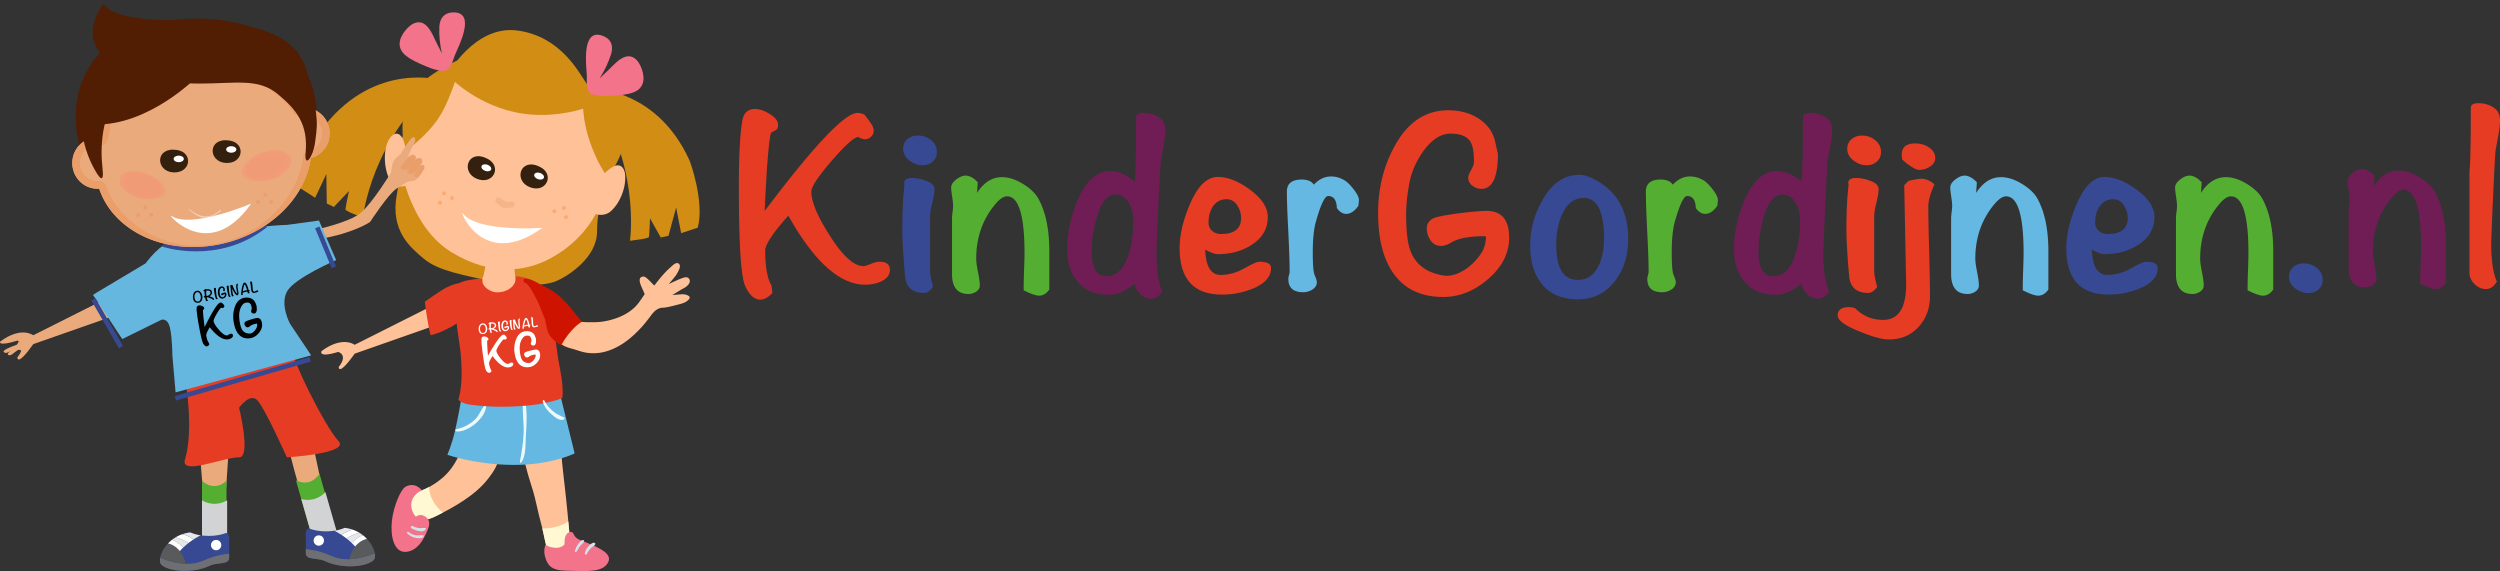 <svg xmlns="http://www.w3.org/2000/svg" xmlns:xlink="http://www.w3.org/1999/xlink" width="341.204" height="77.941"><rect width="100%" height="100%" fill="#333333" stroke="none"/><path fill="#E63C23" d="M121.456 36.871c0 .651-.413 1.172-1.236 1.563a5.456 5.456 0 01-2.131.422c-3.472 0-6.971-3.139-10.496-9.421-2.104 2.344-3.155 3.938-3.155 4.785 0 2.224.287 3.807.862 4.75l.114 1.009c-.554.608-1.102.912-1.644.912-.824 0-1.519-.634-2.083-1.904-.563-1.27-.845-5.744-.845-13.424 0-4.394.162-7.452.487-9.177.195-1.009.77-1.514 1.725-1.514.597 0 1.269.23 2.018.692.749.46 1.122.957 1.122 1.488 0 .358-.111.598-.333.717-.223.119-.422.228-.594.325-.173.195-.375 1.876-.603 5.045-.15 2.462-.249 4.345-.292 5.646 6.714-8.917 10.933-13.375 12.659-13.375.283 0 .596.077.945.228.269.336.53.683.779 1.04.327.436.49.825.49 1.172 0 .303-.121.572-.36.806a1.149 1.149 0 01-.831.351c-.205 0-.471-.077-.796-.228l-.113-.097c-.597.065-1.813 1.159-3.654 3.286-1.839 2.126-2.756 3.521-2.756 4.181 0 1.399.839 3.401 2.52 6.005 1.748 2.777 3.282 4.166 4.607 4.166.173 0 .503-.101.991-.302.487-.199.896-.299 1.221-.299.922-.002 1.382.382 1.382 1.152"/><path fill="#374993" d="M127.541 25.824c0 .432-.1 1.048-.3 1.847-.201.796-.301 1.412-.301 1.847v7.466c0 .456.135 1.179.407 2.167-.379.552-.793.828-1.237.828-1.572 0-2.435-.758-2.586-2.278-.25-2.831-.374-4.958-.374-6.379 0-2.385.098-4.392.292-6.02a1.936 1.936 0 01-.033-.357c0-.433.353-.651 1.058-.651.619 0 1.242.12 1.872.359.801.269 1.202.66 1.202 1.171m.325-5.078c0 .532-.186.967-.56 1.301-.374.337-.838.505-1.39.505-.642 0-1.245-.217-1.808-.65-.565-.435-.846-.967-.846-1.596 0-.53.192-.967.577-1.301.384-.337.866-.503 1.44-.503a2.78 2.78 0 011.807.632c.521.425.78.962.78 1.612"/><path fill="#54AE32" d="M143.211 39.506c-.379.565-.847.846-1.4.846-.422 0-1.122-.245-2.098-.731v-.438c0-.532.018-1.317.056-2.351.039-1.037.058-1.8.058-2.288 0-5.164-.797-7.746-2.392-7.746-.456 0-.971.338-1.547 1.009-1.768 2.082-2.651 4.583-2.651 7.501 0 .412.08 1.024.244 1.832.163.807.243 1.418.243 1.83 0 .336-.162.611-.487.831a1.893 1.893 0 01-1.059.324c-1.496 0-2.245-.916-2.245-2.75V29.81c0-.197.024-.48.073-.855.048-.375.073-.66.073-.854 0-.294-.044-.717-.129-1.27-.086-.554-.13-.966-.13-1.237 0-.378.23-.745.69-1.099.462-.35.881-.528 1.263-.528.541 0 1.1.304 1.675.912l-.098 1.447c.922-1.431 2.056-2.148 3.401-2.148.877 0 1.806.291 2.782.871.978.58 1.687 1.234 2.131 1.96 1.032 1.833 1.547 4.247 1.547 7.242v5.255z"/><path fill="#701D56" d="M159.044 17.737c0 .53-.079 1.22-.229 2.065a438.701 438.701 0 01-.374 2.033c-.076.75-.195 2.96-.358 6.632-.163 3.672-.243 5.698-.243 6.078 0 2.323.261 4.063.78 5.223-.423.672-.91 1.008-1.463 1.008-.575 0-1.088-.211-1.537-.635-.451-.424-.699-.91-.741-1.462-1.183 1.039-2.381 1.561-3.595 1.561-1.834 0-3.25-.618-4.247-1.855-.922-1.106-1.385-2.564-1.385-4.375 0-2.127.451-4.291 1.351-6.493 1.149-2.777 2.646-4.166 4.492-4.166 1.106 0 2.235.472 3.384 1.417.119-1.14.179-4.042.179-8.707 0-.433.342-.649 1.026-.649.792 0 1.482.195 2.075.585.589.389.885.97.885 1.74m-4.361 12.284c0-.826-.184-1.573-.553-2.245-.477-.825-1.103-1.238-1.872-1.238-1.128 0-1.991 1.077-2.587 3.223-.455 1.551-.682 3.075-.682 4.572 0 2.246.672 3.368 2.018 3.368 1.398 0 2.413-1.002 3.042-3.011.422-1.354.634-2.912.634-4.669"/><path fill="#E63C23" d="M173.475 36.579c0 1.204-.845 2.146-2.537 2.831-1.336.532-2.723.8-4.165.8-3.853 0-5.779-2.12-5.779-6.349 0-1.735.441-3.666 1.318-5.792 1.074-2.614 2.371-3.921 3.89-3.921 1.377 0 2.858.591 4.449 1.772 1.587 1.183 2.385 2.414 2.385 3.693 0 1.594-.737 2.864-2.214 3.808-1.299.847-2.853 1.269-4.651 1.269-.347 0-.912-.205-1.695-.617.099 2.3.797 3.45 2.101 3.45 1.106 0 2.19-.301 3.256-.903 1.06-.603 1.738-.902 2.03-.902 1.075-.001 1.612.284 1.612.861m-4.085-6.852c0-.607-.179-1.181-.542-1.724-.367-.542-.844-.814-1.439-.814-.828 0-1.466.354-1.923 1.058-.369.597-.551 1.309-.551 2.132 0 .454.163.828.488 1.122.325.295.737.439 1.236.439 1.822 0 2.731-.735 2.731-2.213"/><path fill="#64B8E1" d="M185.468 27.303c0 .163-.029.428-.082.798-.519.726-1.069 1.09-1.642 1.09-.479 0-.906-.265-1.286-.797-.044-1.095-.439-1.643-1.187-1.643-.459 0-1.012 1.149-1.661 3.451-.293 1.018-.44 2.433-.44 4.245 0 1.715.086 2.75.261 3.108.193.458.292.772.292.944 0 .413-.195.748-.579 1.001a2.29 2.29 0 01-1.291.383c-1.345 0-2.019-.608-2.019-1.824 0-.118.029-.287.089-.504.061-.218.089-.374.089-.472 0-1.225-.064-3.053-.184-5.483-.127-2.43-.192-4.246-.192-5.453 0-1.095.674-1.642 2.019-1.642.803 0 1.357.234 1.661.7.693-.749 1.481-1.122 2.358-1.122.597 0 1.17.157 1.725.471.37.185.805.596 1.311 1.236.504.641.758 1.144.758 1.513"/><path fill="#E63C23" d="M205.972 32.445c0 2.105-.952 3.979-2.848 5.622-1.9 1.643-3.95 2.465-6.15 2.465-3.179 0-5.53-1.197-7.048-3.597-1.227-1.952-1.838-4.572-1.838-7.858 0-3.331.737-6.352 2.214-9.063 1.777-3.309 4.232-4.963 7.355-4.963 1.542 0 2.886.351 4.034 1.057 1.282.792 2.073 1.877 2.378 3.256.248 1.138.375 1.681.375 1.625 0 3.189-.756 4.785-2.265 4.785-.442 0-.855-.145-1.225-.431-.374-.288-.565-.649-.565-1.082 0-.25.129-.602.392-1.059.259-.454.391-.818.391-1.09 0-1.377-.175-2.316-.52-2.815-.456-.705-1.346-1.056-2.667-1.056-1.348 0-2.595.807-3.746 2.422-.956 1.356-1.578 2.771-1.868 4.248-.306 1.572-.458 3.022-.458 4.345 0 2.268.188 3.911.57 4.93.598 1.638 1.806 2.712 3.629 3.221.551.154 1.001.229 1.351.229.898 0 1.848-.365 2.846-1.092.88-.682 1.557-1.447 2.036-2.293.269-.5.427-1.14.469-1.92l-.143-.098c-1.771 0-3.141.207-4.119.617-.304.145-.603.3-.895.473-.402.164-.717.244-.945.244-.627 0-1.116-.251-1.462-.756a2.916 2.916 0 01-.522-1.7c0-.532.288-.964.865-1.302.367-.196 1.54-.429 3.511-.7 1.804-.217 3.065-.325 3.794-.325 2.046 0 3.074 1.221 3.074 3.661"/><path fill="#374993" d="M222.224 32.624c0 2.18-.563 4.041-1.691 5.581-1.304 1.769-3.027 2.65-5.172 2.65-2.207 0-3.869-.722-4.994-2.176-1.022-1.282-1.532-3.021-1.532-5.224 0-2.17.563-4.221 1.691-6.151 1.29-2.3 2.978-3.451 5.062-3.451.65 0 1.459.278 2.424.831 2.808 1.628 4.212 4.273 4.212 7.94m-3.303-.065c0-3.698-.93-5.549-2.78-5.549-1.327 0-2.323.787-2.995 2.36-.5 1.182-.749 2.521-.749 4.02 0 3.21.983 4.814 2.963 4.814 1.27 0 2.217-.661 2.848-1.983.475-1.02.713-2.241.713-3.662"/><path fill="#54AE32" d="M234.461 27.303c0 .163-.027.428-.083.798-.52.726-1.069 1.09-1.643 1.09-.477 0-.908-.265-1.287-.797-.04-1.095-.438-1.643-1.188-1.643-.456 0-1.007 1.149-1.659 3.451-.292 1.018-.44 2.433-.44 4.245 0 1.715.088 2.75.262 3.108.196.458.292.772.292.944 0 .413-.193.748-.576 1.001a2.3 2.3 0 01-1.294.383c-1.347 0-2.017-.608-2.017-1.824 0-.118.029-.287.087-.504.063-.218.091-.374.091-.472 0-1.225-.064-3.053-.191-5.483-.122-2.43-.184-4.246-.184-5.453 0-1.095.672-1.642 2.017-1.642.805 0 1.356.234 1.661.7.694-.749 1.482-1.122 2.356-1.122.597 0 1.175.157 1.729.471.367.185.807.596 1.308 1.236.507.641.759 1.144.759 1.513"/><path fill="#701D56" d="M250.048 17.737c0 .53-.075 1.22-.228 2.065-.203 1.129-.33 1.806-.373 2.033-.077.75-.195 2.96-.359 6.632-.165 3.672-.243 5.698-.243 6.078 0 2.323.259 4.063.781 5.223-.426.672-.912 1.008-1.466 1.008-.574 0-1.086-.211-1.538-.635-.45-.424-.697-.91-.739-1.462-1.183 1.039-2.383 1.561-3.597 1.561-1.834 0-3.25-.618-4.246-1.855-.925-1.106-1.382-2.564-1.382-4.375 0-2.127.449-4.291 1.348-6.493 1.152-2.777 2.648-4.166 4.491-4.166 1.105 0 2.235.472 3.386 1.417.116-1.14.181-4.042.181-8.707 0-.433.34-.649 1.021-.649.792 0 1.484.195 2.075.585.591.389.888.97.888 1.74m-4.359 12.284c0-.826-.186-1.573-.554-2.245-.478-.825-1.101-1.238-1.872-1.238-1.128 0-1.99 1.077-2.587 3.223-.456 1.551-.683 3.075-.683 4.572 0 2.246.672 3.368 2.017 3.368 1.397 0 2.413-1.002 3.045-3.011.42-1.354.634-2.912.634-4.669"/><path fill="#E63C23" d="M256.396 25.823c0 .433-.101 1.048-.301 1.848-.2.796-.304 1.412-.304 1.847v7.466c0 .456.138 1.179.408 2.167-.379.552-.791.828-1.235.828-1.573 0-2.437-.758-2.589-2.278-.25-2.83-.372-4.956-.372-6.378 0-2.385.095-4.392.292-6.02a1.954 1.954 0 01-.033-.358c0-.432.354-.65 1.059-.65.619 0 1.24.12 1.87.359.804.268 1.205.659 1.205 1.169m.325-5.077c0 .532-.188.967-.563 1.301-.372.337-.836.505-1.39.505-.638 0-1.24-.217-1.804-.65-.566-.435-.85-.967-.85-1.596 0-.53.193-.967.58-1.301.384-.337.864-.503 1.439-.503.682 0 1.284.209 1.806.632.52.425.782.962.782 1.612"/><path fill="#E63C23" d="M264.01 25.156c-.553 1.29-.832 2.284-.832 2.978 0 1.357.041 3.404.116 6.142.078 2.739.113 4.799.113 6.176 0 1.552-.472 2.886-1.415 4.004-1.053 1.246-2.453 1.872-4.2 1.872-.934 0-2.28-.373-4.05-1.111-1.954-.781-2.927-1.498-2.927-2.161 0-.76.508-1.139 1.525-1.139.284 0 .57.056.862.161 1.055 1.051 2.317 1.581 3.794 1.581 2.103 0 3.157-1.617 3.157-4.849 0-.111-.088-4.616-.261-13.522l.585-.604c.858-.195 1.448-.291 1.772-.291.58-.001 1.164.253 1.761.763m.115-3.596c0 .466-.232.854-.692 1.164a2.677 2.677 0 01-1.521.464c-.272 0-.684-.191-1.236-.57-.455-.317-.808-.602-1.058-.863a3.25 3.25 0 01-.066-.667c0-1.009.624-1.513 1.872-1.513.704 0 1.332.189 1.881.568.546.38.82.854.82 1.417"/><path fill="#64B8E1" d="M279.568 39.506c-.382.565-.848.846-1.4.846-.423 0-1.125-.245-2.099-.731v-.438c0-.532.016-1.317.056-2.351.037-1.037.057-1.8.057-2.288 0-5.164-.793-7.746-2.394-7.746-.454 0-.967.338-1.542 1.009-1.767 2.082-2.653 4.583-2.653 7.501 0 .412.083 1.024.247 1.832.161.807.239 1.418.239 1.83 0 .336-.159.611-.486.831a1.882 1.882 0 01-1.057.324c-1.497 0-2.246-.916-2.246-2.75V29.81c0-.197.027-.48.073-.855.048-.375.073-.66.073-.854 0-.294-.043-.717-.13-1.27-.085-.554-.131-.966-.131-1.237 0-.378.229-.745.694-1.099.459-.35.879-.528 1.258-.528.542 0 1.102.304 1.677.912l-.098 1.447c.922-1.431 2.056-2.148 3.4-2.148.877 0 1.806.291 2.782.871.974.58 1.687 1.234 2.13 1.96 1.034 1.833 1.548 4.247 1.548 7.242v5.255z"/><path fill="#374993" d="M294.487 36.579c0 1.204-.846 2.146-2.54 2.831-1.333.532-2.721.8-4.164.8-3.851 0-5.777-2.12-5.777-6.349 0-1.735.438-3.666 1.316-5.792 1.074-2.614 2.373-3.921 3.889-3.921 1.38 0 2.862.591 4.454 1.772 1.586 1.183 2.382 2.414 2.382 3.693 0 1.594-.739 2.864-2.214 3.808-1.3.847-2.852 1.269-4.652 1.269-.349 0-.912-.205-1.693-.617.1 2.3.796 3.45 2.099 3.45 1.106 0 2.192-.301 3.256-.903 1.06-.603 1.739-.902 2.033-.902 1.074-.001 1.611.284 1.611.861m-4.086-6.852c0-.607-.182-1.181-.543-1.724-.365-.542-.846-.814-1.443-.814-.824 0-1.462.354-1.918 1.058-.37.597-.553 1.309-.553 2.132 0 .454.163.828.488 1.122.325.295.736.439 1.237.439 1.822 0 2.732-.735 2.732-2.213"/><path fill="#54AE32" d="M310.255 39.506c-.382.565-.847.846-1.399.846-.425 0-1.125-.245-2.1-.731v-.438c0-.532.019-1.317.058-2.351.038-1.037.056-1.8.056-2.288 0-5.164-.797-7.746-2.393-7.746-.455 0-.969.338-1.544 1.009-1.771 2.082-2.651 4.583-2.651 7.501 0 .412.082 1.024.243 1.832.161.807.243 1.418.243 1.83 0 .336-.161.611-.486.831a1.893 1.893 0 01-1.059.324c-1.495 0-2.244-.916-2.244-2.75V29.81c0-.197.021-.48.071-.855.05-.375.073-.66.073-.854 0-.294-.043-.717-.13-1.27-.088-.554-.133-.966-.133-1.237 0-.378.232-.745.696-1.099.458-.35.88-.528 1.26-.528.54 0 1.1.304 1.674.912l-.098 1.447c.921-1.431 2.054-2.148 3.401-2.148.879 0 1.807.291 2.783.871.975.58 1.688 1.234 2.129 1.96 1.032 1.833 1.548 4.247 1.548 7.242v5.255z"/><path fill="#374993" d="M317.003 38.193c0 .532-.187.967-.56 1.301-.373.338-.839.506-1.391.506-.642 0-1.243-.216-1.808-.65-.564-.434-.846-.966-.846-1.595 0-.53.191-.967.578-1.301.384-.337.866-.503 1.439-.503a2.78 2.78 0 011.808.632c.523.423.78.96.78 1.61"/><path fill="#701D56" d="M333.816 38.605c-.378.565-.845.846-1.399.846-.422 0-1.123-.245-2.099-.731v-.438c0-.532.018-1.317.058-2.351.04-1.037.057-1.8.057-2.288 0-5.164-.797-7.745-2.392-7.745-.455 0-.97.337-1.545 1.008-1.77 2.082-2.653 4.583-2.653 7.501 0 .412.081 1.025.245 1.833.163.807.243 1.418.243 1.83 0 .336-.162.611-.488.831a1.881 1.881 0 01-1.058.323c-1.495 0-2.245-.915-2.245-2.75v-7.565c0-.197.023-.48.075-.854.046-.375.071-.66.071-.854 0-.294-.042-.717-.129-1.269-.085-.554-.131-.966-.131-1.237 0-.379.231-.746.69-1.1.463-.349.882-.528 1.264-.528.541 0 1.099.305 1.674.912l-.096 1.448c.922-1.431 2.056-2.148 3.4-2.148.878 0 1.806.291 2.782.871.976.58 1.688 1.234 2.131 1.96 1.03 1.833 1.546 4.248 1.546 7.242v5.253z"/><path fill="#E63C23" d="M337.04 23.441c.117-1.141.181-4.041.181-8.707 0-.433.34-.65 1.021-.65.793 0 1.484.195 2.076.585.59.391.887.972.887 1.741 0 .532-.075 1.221-.227 2.066a270.34 270.34 0 01-.373 2.032c-.078.75-.195 2.96-.359 6.633-.167 3.672-.246 5.7-.246 6.079 0 2.323.26 4.063.781 5.223-.426.672-.912 1.009-1.465 1.009-.574 0-1.088-.211-1.539-.635-.45-.424-.697-.91-.738-1.462V23.441z"/><path fill="#FFC197" d="M77.612 71.706c-.087-1.143-.217-2.282-.329-3.422-.221-2.256-.553-4.519-.701-6.779 0-.008-.004-.015-.006-.022.019-.106-.024-.225-.158-.267-1.584-.504-3.755-.102-4.981 1.057-.11.104-.056.255.05.316.267.944.472 1.892.773 2.833.337 1.053.668 2.106.9 3.188.239 1.118.526 2.221.815 3.328.282 1.082.442 2.256.8 3.31.018.053.063.084.113.104.352.458 1.043.587 1.569.397.462-.167 1.073-.631 1.107-1.168.018-.017.037-.033.045-.058.28-.852.07-1.937.003-2.817"/><path fill="#FFF8D2" d="M77.563 71.166c-.963.673-2.376.986-3.544.957.254 1.031.419 2.13.757 3.125.018.053.063.084.113.104.352.458 1.043.587 1.569.397.462-.167 1.073-.631 1.107-1.168.018-.017.037-.033.045-.058.28-.85.069-1.935.002-2.815-.014-.182-.034-.362-.049-.542"/><path fill="#F2738A" d="M74.47 74.306s-.377.778-.047 1.791.754 1.768 2.898 1.791c2.144.024 4.523.33 5.466-.824s-.282-1.932-1.861-2.639c-1.579-.707-1.861-.659-2.309-1.06-.448-.4-.283-.966-.99-.684-.707.283-.566 1.579-.566 1.579s-.392.707-1.696.456c-.718-.14-.895-.41-.895-.41"/><path fill="#D3E2E8" d="M79.607 73.706c-.295-.005-.551.355-.713.569-.214.283-.321.589-.439.918-.041.114.12.2.199.116.226-.24.327-.553.537-.805.174-.21.5-.407.521-.693.005-.058-.051-.105-.105-.105m1.589.408c-.281-.171-.666.224-.839.405a2.032 2.032 0 00-.54.997c-.034.154.202.277.272.114a2.7 2.7 0 01.564-.815c.16-.162.555-.338.594-.573.009-.051-.006-.1-.051-.128"/><path fill="#FFC197" d="M68.01 62.196a.189.189 0 00-.071-.121c.234-.824-1.302-1.259-1.878-1.329-.876-.107-2.917-.056-3.245 1.031-.627 1.361-1.282 2.459-2.452 3.459s-2.603 1.777-4.118 2.078c-.073.014-.099.094-.086.161-.506.472-.465 1.546-.395 2.141.097.829.691 1.478 1.553 1.458a.135.135 0 00.117-.062c1.036.023 2.109-.593 3-1.048 1.297-.663 2.588-1.427 3.757-2.299.944-.706 1.817-1.518 2.528-2.461.609-.807 1.422-1.941 1.29-3.008"/><path fill="#FFF8D2" d="M60.123 69.668c-.887-.799-1.542-2.014-1.549-3.208a8.438 8.438 0 01-2.328.854c-.073.014-.099.094-.086.161-.506.472-.465 1.546-.396 2.141.097.829.691 1.478 1.553 1.458a.132.132 0 00.116-.062c1.036.023 2.11-.593 3-1.048.014-.007.027-.015.042-.021a3.53 3.53 0 01-.352-.275"/><path fill="#F2738A" d="M57.601 66.92s-.836.283-1.272 1.135c-.531 1.038.141 2.136.22 2.215.078.079.219.251.219.251s.519-.471 1.194-.063c.676.409.754.974.456 1.728s-1.131 2.921-2.922 3.125c-1.791.204-2.23-2.246-2.01-4.241.22-1.995 1.194-4.209 1.806-4.602.613-.393 1.29-.326 1.76-.016.301.2.549.468.549.468"/><path fill="#D3E2E8" d="M57.771 73.073c-.298-.104-.643.042-.963-.012a2.275 2.275 0 01-1.048-.448c-.125-.101-.305.067-.181.182.327.301.69.531 1.133.616.325.063.878.131 1.106-.161.049-.064.033-.148-.047-.177m.283-.992c-.246-.072-.508.016-.763 0-.341-.021-.662-.138-.969-.281-.2-.093-.376.194-.176.3.481.254 1.516.702 1.956.163.051-.063.036-.158-.048-.182"/><path fill="#64B8E1" d="M62.973 54.374s-.44 2.576-.879 4.461c-.44 1.884-1.037 3.235-1.037 3.235s3.77 1.351 8.985 1.382 8.388-1.571 8.388-1.571l-2.073-8.419s-3.833.597-7.1.628c-3.267.032-6.22-.031-6.22-.031l-.064.315z"/><path fill="#ECF9FB" d="M66.16 55.299c-.533.625-.758 1.418-1.381 2-.729.681-1.579 1.065-2.534 1.306-.163.041-.112.26.037.274 1.622.162 4.008-1.854 4.072-3.501.003-.093-.13-.154-.194-.079m5.544-.466c-.033-.192-.298-.123-.315.043-.146 1.394.144 2.865.076 4.277-.063 1.337-.277 2.587-.515 3.896-.021.116.114.167.183.077.694-.901.561-2.556.637-3.638.106-1.524.194-3.144-.066-4.655"/><path fill="#D18D14" d="M60.307 10.962s-8.951-2.686-15.997 6.181c0 0-3.354 4.85-3.309 8.556l2.011 1.288 1.528-3.229.061 4.016.967.468 2.06-2.169s-.604 2.725-.447 2.596l.594.328 1.749.724c.002 0 1.158-10.988 10.783-18.759m19.861 1.064s9.337-.391 13.973 9.941c0 0 2.052 5.528 1.092 9.107l-2.268.751-.683-3.507-1.051 3.876-1.053.215-1.46-2.611s-.087 2.79-.208 2.626l-.657.17-1.874.27c.001.002 1.596-10.93-5.811-20.838"/><path fill="#EA9E6A" d="M59.456 27.159a.269.269 0 11-.537-.001.269.269 0 01.537.001m.961-1.017a.27.27 0 11-.538 0 .27.27 0 01.538 0m.819.988a.269.269 0 01-.538 0 .269.269 0 01.538 0"/><path fill="#D18D14" d="M62.708 13.235s-1.882-.938-4.636 1.752c-2.754 2.691-3.06 6.782-3.932 11.663-.873 4.882 1.889 7.145 3.716 8.674 2.053 1.717 5.655 2.227 8.961 3.04 3.305.813 7.456.71 9.109 0 1.597-.686 5.553-3.188 5.562-6.759.01-3.907 1.188-3.976.132-8.669-1.056-4.694-2.754-5.821-4.178-6.571-1.421-.751-13.678-4.193-14.734-3.13"/><path fill="#FFC197" d="M71.619 7.139c-1.222-.206-4.75.011-4.956.042-1.041.157-4.416.843-7.171 3.387-3.302 3.047-4.89 8.445-4.953 10.541-.063 2.095 1.651 10.032 7.111 13.334 5.461 3.302 10.096 2.604 13.334.889 3.238-1.714 5.144-4 6.286-6.032 1.143-2.032 2.286-6.604 2.222-8.635s-2.159-8.445-5.016-10.287c-2.856-1.842-4.987-2.924-6.857-3.239"/><path fill="#D18D14" d="M55.297 20.63s2.857-1.905 4.635-4.635c1.778-2.73 3.144-8.032 3.144-8.032s-5.048 2-7.017 5.048c-1.969 3.047-.762 7.619-.762 7.619"/><path fill="#D18D14" d="M61.065 10.218s3.707-6.874 9.611-6.047c5.906.825 8.358 5.793 9.311 7.127.953 1.333 1.016 3.048 1.016 3.048s-5.08 2.222-10.794.952c-5.715-1.27-9.144-5.08-9.144-5.08"/><path fill="#D18D14" d="M79.619 12.028s-.444 3.047.699 6.73c1.143 3.683 2.667 5.46 2.667 5.46s1.842-2.603 2.35-5.079c.507-2.476-3.176-7.111-5.716-7.111"/><path fill="#F2738A" d="M62.065 1.694c-1.303-.068-2.042.683-2.103 1.947-.055 1.137.071 2.431.348 3.648-.237-.471-.483-.938-.715-1.41-.357-.729-.655-1.507-1.175-2.142-1.023-1.248-2.248-.644-3.124.453-.929 1.164-1.125 2.448.138 3.439.762.598 1.72 1 2.604 1.379.503.215 1.016.418 1.551.534.374.081.785.193 1.167.109.794-.174 1.056-1.472 1.323-2.109.536-1.272 2.834-5.701-.014-5.848"/><path fill="#FFC197" d="M56.366 24.551c-.206-.946-.993-1.719-1.053-2.693.206-.971.039-2.237-.448-3.075-.599-1.03-1.468-.406-1.877.446-.675 1.403-.556 3.476.011 4.897.487 1.222 2.07 1.917 2.958.687.069 0 .137 0 .213-.003a.208.208 0 00.196-.259m28.958-.617c-.077-1.063-.686-1.745-1.714-1.144-1.015.594-1.82 1.665-2.483 2.615a.135.135 0 00-.012.139 6.71 6.71 0 00-.399 1.41c-.048.288-.123.621-.112.933a.204.204 0 00-.023.079c-.126 1.508 1.792 1.673 2.695.932 1.325-1.092 2.171-3.265 2.048-4.964"/><path fill="#F2738A" d="M80.089 10.326c.036.69-.157 1.999.531 2.432.331.208.756.242 1.135.293.543.073 1.095.055 1.641.023.96-.056 1.998-.11 2.917-.415 1.525-.505 1.775-1.779 1.295-3.189-.452-1.329-1.4-2.312-2.784-1.485-.704.42-1.249 1.052-1.832 1.617-.378.366-.768.722-1.15 1.084.674-1.051 1.231-2.226 1.564-3.313.371-1.21-.069-2.167-1.319-2.545-2.729-.827-2.068 4.118-1.998 5.498"/><g opacity=".5"><defs><path id="a" d="M67.588 26.945h2.675v1.44h-2.675z"/></defs><clipPath id="b"><use xlink:href="#a" overflow="visible"/></clipPath><path clip-path="url(#b)" fill="#EBAA7C" d="M69.348 28.363a1.678 1.678 0 01-.739-.039c-.265-.083-.452-.269-.652-.449-.25-.227-.572-.547-.195-.849.225-.18.494-.021.693.117.22.154.494.347.766.381.27.034.569-.052.832.026.338.1.224.559-.018.7-.203.118-.443.078-.666.111a.125.125 0 00-.021.002"/></g><path fill="#34200F" d="M65.063 24.396c2.255.927 3.506-1.661 1.486-2.721-2.711-1.424-3.721 1.803-1.486 2.721"/><path fill="#FFF" d="M67.034 23.131c-.082.234-.441.323-.803.197-.362-.125-.59-.417-.509-.651s.44-.322.803-.197c.362.125.59.416.509.651"/><path fill="#34200F" d="M72.261 25.524c2.255.927 3.505-1.661 1.486-2.721-2.711-1.424-3.722 1.802-1.486 2.721"/><path fill="#FFF" d="M74.231 24.259c-.082.234-.441.323-.803.197-.362-.125-.59-.417-.509-.651s.441-.322.803-.197c.362.125.59.417.509.651m-.224 6.842s-8.941.641-10.858-1.995c-.552-.758 2.614 7.954 10.858 1.995"/><path fill="#FCAA72" d="M75.897 28.959a.27.27 0 01-.362.116.268.268 0 11.245-.477.268.268 0 01.117.361m1.319-.467a.268.268 0 11-.479-.244.268.268 0 01.479.244m.278 1.253a.269.269 0 11-.478-.245.269.269 0 01.478.245M60.29 27.582a.268.268 0 11-.503.184.269.269 0 01.16-.345.27.27 0 01.343.161m.552-1.285a.268.268 0 11-.504.184.268.268 0 01.504-.184m1.109.646a.268.268 0 11-.504.184.268.268 0 01.504-.184"/><path fill="#FFC197" d="M59.085 41.688l-10.689 5.374s-1.627-1.284-4.514.862c0 0-.52.964 2.267.106 0 0 1.421.37.086 2.037 0 0-.107 1.403 2.173-1.799l11.755-4.125-1.078-2.455zm34.609-1.443c-.492-.175-1.125-.014-1.935.017.52-.301 1.048-.653 1.572-.929.452-.238 1.032-.763.738-1.254-.26-.435-.855-.155-1.19-.032-.314.116-1.298.565-1.587.73.188-.284.91-1.071 1.048-1.333.172-.328.721-1.125.3-1.457-.383-.3-.903.308-1.16.53-.795.69-1.506 1.577-2.172 2.45-.319-.245-1.091-1.246-1.492-1.222-1.127.067-.079 1.667.171 2.399-.439.638-.831 1.302-1.405 1.837-.737.686-1.625 1.165-2.575 1.485-.91.307-1.854.498-2.816.507-.963.009-2.127.05-3.021-.331a.142.142 0 00-.202.111c-1.044.387-1.525 1.825-1.674 2.836-.02.135.068.233.17.27.471.393.967.562 1.561.722.675.182 1.35.458 2.042.559 1.412.207 2.689-.063 3.96-.687 1.335-.655 2.468-1.644 3.471-2.729.505-.546.948-1.133 1.395-1.726.374-.495.718-.831 1.336-.992.595.011 1.376-.197 1.936-.341.738-.191 1.358-.298 1.786-.738.34-.351.153-.537-.257-.682m-23.348-4.509c-.524-.148-1.034-.187-1.575-.204-.732-.022-1.335-.161-2.031-.362-.111-.032-.218.085-.205.191-.316.632-.363 1.733-.597 2.403-.137.39-.507.353-.507.779 0 .99 1.114 1.472 1.901 1.61.728.127 2.005.254 2.598-.332.891-.881.09-2.78.33-3.835.027-.122.205-.216.086-.25"/><path fill="#E63C23" d="M76.1 48.416c-.288-2.003-.514-4.022-.92-6.006-.294-1.436-.568-2.854-1.762-3.759-.555-.421-2.262-.989-3.047-.935 0 .11.032.236.016.393-.118 1.1-1.356 1.864-2.706 1.781-.728-.045-1.771-.72-1.833-1.435-.008-.092.008-.212-.031-.448-.654.065-2.366.192-3.062.605a7.62 7.62 0 00-1.993.721c-.59.308-2.749 1.813-2.761 1.849l-.014.019c-.035.052.64 4.588.827 4.54.986-.256 1.471-.472 2.274-.885.315-.163.816-.377 1.245-.738.002.486.497 3.432.567 4.43.132 1.872.208 4.019-.292 5.829-.006.022-.003.041-.004.061-.044.055-.052.129.021.19.669.555 1.605.616 2.439.705a32.48 32.48 0 004.488.161c1.433-.046 2.914-.138 4.318-.401 1.697-.318 2.872-.67 2.889-.86.179-1.909-.389-3.938-.659-5.817"/><path fill="#ECF9FB" d="M76.993 56.983c-.503-.242-.954-.41-1.403-.764-.536-.421-1.002-.941-1.298-1.561-.061-.128-.25-.035-.221.093.172.761.715 1.378 1.297 1.875.397.34 1.078.894 1.625.604.09-.047.096-.2 0-.247"/><path fill="#CE1300" d="M79.211 43.689c-.974-1.215-1.976-2.607-3.213-3.563-.62-.48-1.328-.852-2.03-1.195-.639-.313-1.397-.794-2.097-.889a.161.161 0 00-.097.02l-.015-.007c-.31-.122-.452.386-.139.503.565.21 1.219 1.548 1.512 2.093.465.865.795 1.816 1.168 2.724.302.738.253 1.669.686 2.347.291.457.936 1.067 1.427 1.313.097.048.225.028.281-.074.541-.99 1.584-2.318 2.555-2.938.132-.086.089-.297-.038-.334"/><path d="M66.491 44.776a.837.837 0 01-.085.522.54.54 0 01-.429.292.598.598 0 01-.182-.007.512.512 0 01-.333-.19.772.772 0 01-.127-.365.977.977 0 01.081-.558c.092-.197.237-.31.435-.335a.48.48 0 01.445.183.87.87 0 01.195.458zm-.206.007c-.037-.285-.154-.444-.351-.476a.313.313 0 00-.068.001.364.364 0 00-.224.133c-.111.127-.148.334-.111.62a.514.514 0 00.031.107.457.457 0 00.138.215c.062.046.146.064.252.05.144-.019.244-.101.3-.246a.847.847 0 00.033-.404zm1.641.479l.001.01c-.018.034-.042.052-.073.056a.076.076 0 01-.065-.023c-.019-.048-.123-.116-.312-.205-.189-.089-.311-.128-.368-.121l-.038.005-.041.007.01.08a.856.856 0 00.025.108.312.312 0 00.036.098c.03.03.045.049.046.056a.077.077 0 01-.021.065.104.104 0 01-.065.032.154.154 0 01-.133-.039c-.032-.029-.063-.164-.095-.403a.201.201 0 01-.097-.014c-.039-.018-.061-.039-.064-.063-.007-.051.036-.094.128-.126 0-.044-.002-.104-.008-.178a2.22 2.22 0 01-.012-.176c.003-.046.005-.113.006-.204l-.017.002c-.057.009-.087-.011-.094-.06-.006-.043.007-.073.04-.087l.07-.03a.278.278 0 01.06-.058.198.198 0 01.076-.022c.026-.003.04.006.042.028.001.007.019.009.054.004a.874.874 0 01.435.042c.153.059.239.164.258.312a.384.384 0 01-.074.296 1.036 1.036 0 01-.24.205l.323.148c.127.069.196.154.207.255zm-.408-.887c-.011-.088-.065-.147-.165-.181a.565.565 0 00-.266-.023 1.592 1.592 0 00-.091.019c.008.05.005.137-.007.261a2.02 2.02 0 00.01.324.745.745 0 00.158.021.546.546 0 00.286-.18.301.301 0 00.075-.241zm.712-.423a.128.128 0 01-.013.048.38.38 0 00-.005.095c.01.311.031.583.061.815.008.061.02.108.036.144.014.03.041.071.079.121.002.003.003.006.003.012.004.029-.029.048-.098.058l-.019.002c-.073.007-.124-.043-.154-.153a3.998 3.998 0 01-.103-.559c-.007-.056-.018-.141-.03-.255a38.575 38.575 0 00-.03-.256c-.004-.031.008-.064.039-.097a.158.158 0 01.094-.056.149.149 0 01.086.021c.033.016.051.036.054.06zm1.25.72a.415.415 0 01-.12.34.526.526 0 01-.329.186.445.445 0 01-.425-.153.845.845 0 01-.162-.435 1.086 1.086 0 01.058-.532c.076-.201.202-.314.378-.337a.422.422 0 01.237.031c.078.036.13.092.157.168a1.2 1.2 0 00.034.09c.024.183-.007.279-.091.29a.115.115 0 01-.074-.015.078.078 0 01-.039-.058.138.138 0 01.014-.063.15.15 0 00.014-.065c-.01-.079-.027-.13-.051-.157-.031-.038-.083-.05-.158-.04-.076.01-.141.064-.192.164a.65.65 0 00-.074.256c-.005.091-.003.176.007.251.017.129.04.222.068.277a.29.29 0 00.229.157.345.345 0 00.077.002.276.276 0 00.153-.082.449.449 0 00.097-.146.26.26 0 00.013-.112l-.009-.006a.652.652 0 00-.229.064.804.804 0 00-.047.034.124.124 0 01-.051.021.097.097 0 01-.088-.033.163.163 0 01-.042-.093c-.004-.03.01-.056.04-.08a.847.847 0 01.194-.066c.1-.026.171-.041.212-.046.114-.013.181.049.199.188zm.347-.928a.128.128 0 01-.013.048.38.38 0 00-.005.095c.01.311.03.583.061.815a.566.566 0 00.036.144c.014.03.041.071.079.121a.023.023 0 01.003.013c.004.029-.028.048-.098.058l-.019.002c-.072.007-.124-.043-.153-.153a3.998 3.998 0 01-.103-.559c-.007-.056-.018-.141-.03-.255a31.892 31.892 0 00-.03-.256c-.004-.031.009-.065.039-.098s.062-.052.094-.056a.147.147 0 01.086.021c.033.016.05.037.053.06zm1.137-.216a.125.125 0 01-.012.059 1.415 1.415 0 00-.021.06c-.025.13-.032.236-.021.316l.07.592a.487.487 0 01-.018.191c-.025.086-.063.131-.116.138-.077.01-.163-.042-.256-.16a2.083 2.083 0 01-.217-.366c-.046-.104-.094-.206-.141-.309.001.237.006.396.017.476.023.176.047.276.072.298.025.023.039.042.041.054.003.026-.008.05-.034.074a.137.137 0 01-.081.041c-.039.005-.077-.031-.113-.109a.59.59 0 01-.052-.169 5.47 5.47 0 01-.012-.104c-.004-.046-.009-.081-.012-.104a2.249 2.249 0 01-.011-.255c0-.113-.004-.198-.012-.253l-.033-.251a.024.024 0 00-.005-.012.03.03 0 01-.004-.013c-.003-.027.012-.053.048-.075a.216.216 0 01.09-.036c.072-.009.127.007.164.048.01.014.022.045.036.091l.026.101c.029.095.094.245.194.451.12.244.2.362.243.357.016-.002.02-.022.015-.061a.318.318 0 00-.012-.053.459.459 0 01-.013-.057l-.052-.563a.938.938 0 01.013-.253c.021-.119.063-.183.125-.191.02-.002.049.007.088.027a.063.063 0 01.006.02zm1.404.82c.009.066-.018.104-.078.113a.717.717 0 00.063.122.095.095 0 01-.029.078.135.135 0 01-.081.041.246.246 0 01-.092-.011.27.27 0 01-.044-.123l-.004-.055a.412.412 0 00-.005-.052c.001.01-.021.018-.067.023-.08.01-.172.025-.281.047-.154.028-.237.051-.249.068-.012.016-.011.091.001.223a.084.084 0 01-.064.049.158.158 0 01-.096-.024c-.034-.021-.053-.045-.056-.071a.72.72 0 01.022-.12c.016-.103.043-.254.081-.458.124-.527.249-.801.374-.817.123-.016.235.105.336.364.045.115.097.295.154.539a.387.387 0 01.073.012.06.06 0 01.042.052zm-.307-.039c-.125-.471-.211-.703-.261-.697-.04.005-.095.126-.164.365-.05.171-.087.319-.112.443a3.27 3.27 0 01.197-.06 2.41 2.41 0 01.34-.051zm1.384.216a1.454 1.454 0 01-.473.144c-.133.017-.232-.017-.297-.101a.642.642 0 01-.103-.304 5.374 5.374 0 01-.028-.364 5.226 5.226 0 00-.028-.363 1.486 1.486 0 00-.012-.073c-.006-.032-.011-.056-.013-.073s-.003-.036-.003-.056a.132.132 0 01.097-.063c.04-.005.074.017.102.063a.311.311 0 01.041.12c.012.094.021.234.027.421.005.186.014.326.026.417.021.163.08.237.174.225a.601.601 0 00.177-.065.616.616 0 01.176-.066.105.105 0 01.098.039c.02.025.033.058.039.099zm-3.395 5.15c.016.125-.048.235-.196.328a.994.994 0 01-.395.136c-.66.086-1.404-.427-2.23-1.543-.34.5-.5.831-.479.993.055.426.149.721.282.887l.047.192c-.089.129-.187.2-.291.214-.157.021-.304-.083-.443-.313-.139-.229-.303-1.078-.494-2.548-.11-.841-.155-1.429-.136-1.766.014-.199.11-.31.291-.333a.752.752 0 01.402.082c.153.069.238.155.251.256.009.069-.007.118-.046.147l-.106.077c-.028.041-.024.368.011.978.033.476.061.839.083 1.089 1.057-1.871 1.748-2.829 2.076-2.872a.476.476 0 01.184.019c.061.058.12.119.176.182a.395.395 0 01.121.21.213.213 0 01-.047.165.223.223 0 01-.152.086.388.388 0 01-.155-.022l-.024-.018c-.112.028-.316.269-.613.72-.296.453-.437.741-.42.866.035.269.245.631.627 1.088.401.489.728.717.98.685a.61.61 0 00.181-.084.609.609 0 01.224-.089c.175-.023.272.039.291.188zm3.66-1.336c.052.401-.082.783-.402 1.145-.32.361-.689.569-1.107.624-.604.079-1.08-.092-1.429-.513-.282-.345-.463-.832-.545-1.46a3.608 3.608 0 01.195-1.791c.255-.679.679-1.056 1.272-1.133.294-.038.56-.005.796.101a.972.972 0 01.53.569c.076.211.113.312.112.303.08.612-.022.937-.308.974a.38.38 0 01-.246-.053.26.26 0 01-.135-.196.478.478 0 01.048-.212.46.46 0 00.048-.218c-.035-.266-.092-.442-.17-.531-.103-.124-.28-.169-.531-.137-.255.034-.472.219-.649.557-.146.283-.229.57-.25.86-.017.309-.009.59.023.844.057.436.133.746.229.931.154.3.411.477.769.529.108.015.195.017.261.009.17-.022.341-.115.513-.278a1.48 1.48 0 00.326-.486.893.893 0 00.044-.38l-.031-.017c-.337.044-.594.117-.769.219a3.328 3.328 0 00-.16.113.522.522 0 01-.171.072.319.319 0 01-.297-.11.561.561 0 01-.142-.313c-.013-.102.03-.191.131-.271.066-.045.284-.12.653-.219.336-.085.573-.138.711-.156.395-.052.62.157.681.624z" fill="#FFF"/><path fill="#EBAA7C" d="M54.505 21.308s1.374-2.351 1.784-2.525c.41-.174.365.167.365.167s.073.29-.069.486c-.143.197-.977 2.088-.977 2.088l2.007 1.664s.159.081-.179.609c-.337.529-.728.907-1.332.921-.604.014-.864.329-1.975 1.021s-3.619 4.554-3.619 4.554-2.118 1.488-6.775 2.308l-.909-1.196s4.802-.992 6.413-2.359 4.145-5.505 4.145-5.505.055-.995.336-1.544 1.348-1.271 1.348-1.271l-.184 1.939"/><path fill="#EA9E6A" d="M54.702 22.703l1.118-1.361s.479-.367.786-.134c.307.234.068.622.068.622s-.992 1.223-1.18 1.292c-.187.067-.955.17-.792-.419"/><path fill="#EA9E6A" d="M55.593 23.247l1.099-1.47s.473-.395.781-.138.074.678.074.678-.975 1.321-1.161 1.394-.949.176-.793-.464m.964.521l.743-1.105s.323-.295.537-.098c.213.197.057.514.057.514s-.66.994-.788 1.047-.652.125-.549-.358"/><path fill-rule="evenodd" clip-rule="evenodd" fill="#511E04" d="M26.784 2.546c-24.834 0-18.85 29.779 0 29.779 18.851 0 24.835-29.779 0-29.779"/><path fill="#EBAA7C" d="M15.226 40.384l-10.69 5.374s-1.627-1.284-4.514.862c0 0-.417.721 2.371-.137 0 0 1.317.613-.017 2.28 0 0-.108 1.402 2.172-1.799l11.755-4.125-1.077-2.455zm12.976 32.739l-1.039-12.709h4.112l-.888 13.402s-.012 2.982-4.361 2.15c0 0-5.183 1.334-3.177-1.505 0-.001 1.504-1.168 5.353-1.338m11.036-12.709s3.344 15.843 7.524 15.867c0 0 5.724.957 1.879-1.886 0 0-1.618-2.184-3.295-1.528 0 0-2.198-10.032-3.173-14.872l-2.935 2.419z"/><path fill="#E63C23" d="M25.299 51.926s1.2 6.64-.05 10.77c-.694 2.293 5.185-.29 7.382-.277 1.674.011 0-6.77 0-6.77s1.477-2.105 2.508-1.002c1.03 1.103 4.014 7.772 4.014 7.772s8.738-.514 7.025-2.254c-1.596-1.622-6.812-11.651-6.523-13.544.289-1.895-14.356 5.305-14.356 5.305"/><path fill="#66B7E0" d="M13.229 41.039l3.455 5.236 3.853-1.898L22 43.656s.86-.355 1.193 1.07c.332 1.426.332 3.782.332 3.782l.436 5.043 18.507-5.053-2.89-4.32s-1.441-2.664-.364-4.47c1.079-1.805 6.665-4.208 6.665-4.208l-2.349-5.403-4.319.592s-5.895.156-6.263 1.271c-.369 1.115-7.944 1.355-9.424 1.162-1.48-.194-3.654 2.824-3.654 2.824l-6.641 3.961-.54.344.54.788z"/><path fill-rule="evenodd" clip-rule="evenodd" fill="#374993" d="M22.097 33.638s7.657 2.672 14.363-2.655l-.41-.306-12.807 2.188-1.146.773z"/><path fill="#EBAA7C" d="M44.994 18.284c.037-1.914-1.448-3.515-3.319-3.569a3.32 3.32 0 00-.763.068c-2.631-4.095-8.206-6.425-14.354-5.509-4.17.623-9.205.517-11.648 3.218-1.157 1.279-.635 4.819-1.198 6.344a3.172 3.172 0 00-.392-.037c-1.87-.054-3.415 1.457-3.452 3.378-.04 1.917 1.445 3.519 3.315 3.577.12.003.238 0 .355-.01 1.813 5.459 8.232 8.845 15.437 7.771 7.149-1.068 12.682-6.17 13.441-11.945 1.453-.357 2.546-1.675 2.578-3.286"/><path fill="#EA9E6A" d="M29.206 9.078l.001 1.046c4.606 0 8.754 2.003 10.825 5.226a1.044 1.044 0 001.089.46 2.296 2.296 0 01.522-.048c1.296.038 2.329 1.161 2.304 2.503-.022 1.097-.754 2.038-1.781 2.29a1.048 1.048 0 00-.789.879c-.713 5.42-5.65 10.892-12.214 11.873a16.98 16.98 0 01-2.495.187c-5.614 0-10.699-3.74-12.14-8.078a1.045 1.045 0 00-1.075-.713 2.347 2.347 0 01-.186.007h-.055c-1.297-.04-2.329-1.166-2.301-2.511.025-1.32 1.04-2.354 2.309-2.354l.065.001c.08.002.168.011.269.026a1.045 1.045 0 001.136-.673c.279-.755.335-1.758.395-2.818.064-1.136.151-2.691.598-3.186 1.662-1.837 5.021-2.2 8.27-2.55.914-.099 1.859-.201 2.757-.335a16.987 16.987 0 012.494-.187V9.078m.003 0c-.867 0-1.751.065-2.649.198-4.17.623-9.205.517-11.648 3.218-1.157 1.279-.635 4.818-1.198 6.343a3.378 3.378 0 00-.392-.037l-.097-.001c-1.826 0-3.319 1.492-3.354 3.38-.04 1.918 1.445 3.519 3.315 3.577l.087.001c.09 0 .18-.004.268-.011 1.587 4.779 6.705 7.969 12.789 7.969.866 0 1.75-.064 2.648-.198 7.149-1.068 12.682-6.17 13.441-11.946 1.454-.355 2.546-1.675 2.579-3.285.037-1.915-1.448-3.515-3.319-3.57l-.095-.001a3.27 3.27 0 00-.668.07c-2.248-3.498-6.643-5.707-11.707-5.707"/><g opacity=".5"><defs><path id="c" d="M26.759 24.184h2.735v1.206h-2.735z"/></defs><clipPath id="d"><use xlink:href="#c" overflow="visible"/></clipPath><path clip-path="url(#d)" fill="#EBAA7C" d="M28.777 25.184a1.67 1.67 0 01-.711.205c-.278.008-.515-.105-.763-.211-.311-.132-.721-.33-.463-.739.154-.244.46-.182.693-.116.258.073.581.166.848.108.265-.056.521-.235.794-.247.352-.016.395.455.212.667-.153.178-.393.218-.592.323l-.018.01z"/></g><g opacity=".5"><defs><path id="e" d="M16.86 23.53h5.237v3.601H16.86z"/></defs><clipPath id="f"><use xlink:href="#e" overflow="visible"/></clipPath><path clip-path="url(#f)" fill="#F29A76" d="M22.08 26.063c.163-.908-.869-1.972-2.306-2.377s-2.734.003-2.897.911c-.163.908.869 1.972 2.306 2.376 1.437.406 2.734-.002 2.897-.91"/></g><g opacity=".5"><defs><path id="g" d="M17.14 23.985h5.222v2.844H17.14z"/></defs><clipPath id="h"><use xlink:href="#g" overflow="visible"/></clipPath><path clip-path="url(#h)" fill="#F29A76" d="M22.352 26.14c.121-.673-.945-1.546-2.382-1.951-1.437-.405-2.7-.188-2.821.485s.946 1.547 2.383 1.952 2.699.187 2.82-.486"/></g><g opacity=".5"><defs><path id="i" d="M16.303 23.29h5.651v3.885h-5.651z"/></defs><clipPath id="j"><use xlink:href="#i" overflow="visible"/></clipPath><path clip-path="url(#j)" fill="#F29A76" d="M21.937 26.022c.176-.979-.938-2.127-2.488-2.564-1.551-.437-2.95.003-3.126.983-.177.98.938 2.128 2.488 2.565 1.549.437 2.949-.004 3.126-.984"/></g><g opacity=".5"><defs><path id="k" d="M16.308 23.465h6.388v3.744h-6.388z"/></defs><clipPath id="l"><use xlink:href="#k" overflow="visible"/></clipPath><path clip-path="url(#l)" fill="#F29A76" d="M22.682 26.233c.164-.908-1.128-2.045-2.884-2.54-1.756-.495-3.313-.16-3.476.748-.164.908 1.128 2.045 2.884 2.541 1.756.494 3.313.159 3.476-.749"/></g><path fill="#34200F" d="M23.64 23.527c2.435.139 2.77-2.716.515-3.058-3.03-.459-2.929 2.921-.515 3.058"/><path fill="#FFF" d="M25.087 21.687c0 .249-.311.449-.694.449s-.694-.201-.694-.449.311-.449.694-.449.694.2.694.449"/><path fill="#34200F" d="M30.81 22.238c2.435.139 2.77-2.716.515-3.058-3.03-.458-2.929 2.922-.515 3.058"/><path fill="#FFF" d="M32.257 20.398c0 .248-.311.449-.694.449s-.694-.201-.694-.449.311-.449.694-.449.694.201.694.449"/><defs><path id="m" d="M25.717 28.525h4.433v1.186h-4.433z"/></defs><clipPath id="n"><use xlink:href="#m" overflow="visible"/></clipPath><path clip-path="url(#n)" fill="#F6CEB5" d="M25.729 28.598c.651.506 1.334 1.108 2.207 1.113.789.003 1.634-.364 2.194-.902.046-.044.01-.236-.055-.171-.678.67-1.569 1.026-2.517.826-.695-.146-1.21-.608-1.822-.937-.025-.013-.024.058-.007.071"/><path fill="#FAC3AA" d="M30.908 74.021h-4.964"/><path fill="#54AE32" d="M29.24 66.332c-.609 0-1.176-.263-1.67-.701v8.389h3.341v-8.389c-.495.437-1.062.701-1.671.701"/><path fill="#D2D3D4" d="M29.284 68.763a3.378 3.378 0 01-1.715-.479v5.736H31v-5.736a3.378 3.378 0 01-1.716.479"/><path fill="#54AE32" d="M42.185 65.775c-.586.168-1.203.071-1.798-.213l2.314 8.063 3.211-.921-2.313-8.064c-.356.558-.828.966-1.414 1.135"/><path fill="#D2D3D4" d="M42.898 68.099c-.601.172-1.21.16-1.78.012l1.582 5.514 3.297-.946-1.582-5.515a3.354 3.354 0 01-1.517.935"/><path fill="#374993" d="M30.884 72.731c-.633.255-1.464.412-2.376.412-.993 0-1.891-.183-2.54-.479-3.305.37-4.644 3.655-3.979 4.369.896.963 4.289 1.311 6.712.148.926-.444 2.573-.085 2.573-1.037v-2.845c.001-.249-.157-.455-.39-.568"/><path fill="#E6E7E7" d="M23.492 73.662c.643.246 1.095.627 1.524 1.06.221-.211.459-.417.713-.616-.56-.328-1.153-.606-1.76-.769-.168.101-.329.21-.477.325"/><path fill="#FFF" d="M23.969 73.337c.606.163 1.2.441 1.76.769a9.68 9.68 0 01.676-.48c-.471-.338-.97-.591-1.527-.714a4.775 4.775 0 00-.909.425"/><path fill="#6E6F72" d="M21.862 76.129c-.076.401-.034.73.128.904.896.963 4.289 1.311 6.712.148.926-.444 2.573-.085 2.573-1.037v-.576c-.757.06-2.021.268-3.536.947-1.819.813-4.054.373-5.877-.386"/><path fill="#595A5B" d="M21.862 76.129c1.068.445 2.278.778 3.463.815-.269-1.412-1.207-2.509-2.388-2.774-.605.645-.966 1.379-1.075 1.959"/><path fill="#FFF" d="M24.541 75.212c.15-.165.306-.329.475-.49-.429-.433-.882-.814-1.524-1.06a4.927 4.927 0 00-.554.508c.623.141 1.178.515 1.603 1.042m5.662-.818a.704.704 0 11-1.408.002.704.704 0 011.408-.002"/><path fill="#E6E7E7" d="M25.971 72.665a4.978 4.978 0 00-1.093.247c.558.124 1.057.376 1.528.714.304-.2.631-.388.979-.565a5.408 5.408 0 01-1.414-.396"/><path fill="#FAC3AA" d="M48.268 73.4h-4.963"/><path fill="#374993" d="M42.127 72.11c.633.255 1.463.412 2.376.412.992 0 1.89-.183 2.539-.48 3.306.37 4.643 3.655 3.978 4.37-.896.963-4.289 1.311-6.712.147-.926-.444-2.573-.084-2.573-1.037v-2.846c.001-.248.16-.453.392-.566"/><path fill="#E6E7E7" d="M49.52 73.041c-.643.245-1.095.626-1.524 1.06a9.658 9.658 0 00-.713-.616c.56-.329 1.153-.606 1.76-.77.167.102.328.21.477.326"/><path fill="#FFF" d="M49.042 72.716c-.607.163-1.201.44-1.76.769a9.457 9.457 0 00-.676-.481c.471-.338.97-.591 1.527-.714.329.115.634.259.909.426"/><path fill="#6E6F72" d="M51.149 75.508c.076.401.034.729-.128.904-.896.963-4.289 1.311-6.712.147-.926-.444-2.573-.084-2.573-1.037v-.576c.757.06 2.021.268 3.536.947 1.819.814 4.054.374 5.877-.385"/><path fill="#595A5B" d="M51.149 75.508c-1.068.444-2.278.778-3.463.815.269-1.412 1.207-2.509 2.387-2.774.606.645.967 1.378 1.076 1.959"/><path fill="#FFF" d="M48.471 74.59a9.49 9.49 0 00-.476-.49c.429-.433.882-.814 1.524-1.06.204.159.387.331.554.508-.623.141-1.177.515-1.602 1.042m-5.663-.818a.705.705 0 101.41.002.705.705 0 00-1.41-.002m8.335 1.71"/><path fill="#E6E7E7" d="M47.041 72.043c.392.044.756.129 1.093.247-.558.123-1.057.376-1.527.714a10.303 10.303 0 00-.98-.564 5.419 5.419 0 001.414-.397"/><g opacity=".5"><defs><path id="o" d="M33.549 20.67h5.586v4.011h-5.586z"/></defs><clipPath id="p"><use xlink:href="#o" overflow="visible"/></clipPath><path clip-path="url(#p)" fill="#F29A76" d="M33.56 23.404c-.132-1.032 1.006-2.194 2.543-2.597 1.537-.402 2.89.108 3.021 1.14.132 1.032-1.007 2.194-2.543 2.596s-2.89-.107-3.021-1.139"/></g><g opacity=".5"><defs><path id="q" d="M33.263 21.187h5.577v3.129h-5.577z"/></defs><clipPath id="r"><use xlink:href="#q" overflow="visible"/></clipPath><path clip-path="url(#r)" fill="#F29A76" d="M33.269 23.479c-.098-.765 1.068-1.711 2.605-2.113 1.536-.402 2.861-.109 2.959.656s-1.068 1.711-2.605 2.114c-1.537.403-2.862.109-2.959-.657"/></g><g opacity=".5"><defs><path id="s" d="M33.702 20.413h6.027v4.329h-6.027z"/></defs><clipPath id="t"><use xlink:href="#s" overflow="visible"/></clipPath><path clip-path="url(#t)" fill="#F29A76" d="M33.713 23.363c-.143-1.113 1.086-2.368 2.744-2.802 1.658-.434 3.118.117 3.261 1.23.142 1.113-1.086 2.368-2.745 2.802-1.657.434-3.117-.116-3.26-1.23"/></g><g opacity=".5"><defs><path id="u" d="M32.907 20.611h6.82v4.141h-6.82z"/></defs><clipPath id="v"><use xlink:href="#u" overflow="visible"/></clipPath><path clip-path="url(#v)" fill="#F29A76" d="M32.916 23.572c-.132-1.031 1.283-2.267 3.162-2.759 1.878-.491 3.508-.053 3.641.979.132 1.031-1.284 2.266-3.163 2.758-1.878.492-3.508.054-3.64-.978"/></g><path d="M27.61 40.377a.96.96 0 01-.066.594.59.59 0 01-.457.351.643.643 0 01-.201 0 .553.553 0 01-.376-.2.891.891 0 01-.16-.408 1.12 1.12 0 01.059-.633c.091-.227.245-.36.461-.398.19-.033.357.029.501.188a.965.965 0 01.239.506zm-.226.018c-.056-.321-.193-.497-.411-.523a.284.284 0 00-.076.003.402.402 0 00-.24.162c-.115.15-.145.385-.089.706a.57.57 0 00.04.12.509.509 0 00.163.236c.071.052.165.068.281.048.157-.027.263-.125.317-.292a.972.972 0 00.015-.46zm1.834.469l.002.011c-.019.039-.043.061-.078.067a.086.086 0 01-.073-.023c-.023-.053-.142-.126-.355-.218-.212-.092-.35-.132-.412-.122l-.042.007-.044.01.016.091a.92.92 0 00.033.121.35.35 0 00.046.109.237.237 0 01.054.062.084.084 0 01-.021.074.118.118 0 01-.069.041.167.167 0 01-.148-.039c-.037-.033-.079-.183-.126-.451a.218.218 0 01-.107-.014c-.044-.018-.069-.04-.074-.067-.01-.058.035-.107.134-.15a2.783 2.783 0 00-.018-.2 2.282 2.282 0 01-.023-.199c.001-.05 0-.127-.004-.228l-.018.003c-.062.012-.097-.01-.107-.066-.008-.047.005-.081.04-.1l.075-.037a.31.31 0 01.063-.066.214.214 0 01.082-.028c.028-.005.044.005.048.03.001.008.022.008.06.001a.937.937 0 01.48.028c.171.062.272.175.301.342a.455.455 0 01-.065.34 1.115 1.115 0 01-.255.242l.364.151c.142.072.223.164.241.278zm-.497-.984c-.018-.1-.081-.165-.19-.198a.615.615 0 00-.295-.014c-.014.002-.047.011-.099.025.011.055.013.153.005.295-.002.084.007.205.028.365a.796.796 0 00.176.017.262.262 0 00.078-.031.595.595 0 00.227-.185.342.342 0 00.07-.274zm.761-.511a.17.17 0 01-.013.056.49.49 0 000 .107c.027.352.064.659.11.919a.589.589 0 00.047.161.828.828 0 00.093.135c.002.002.004.007.005.014.006.031-.029.054-.105.068l-.021.003c-.079.013-.138-.042-.177-.165a4.938 4.938 0 01-.143-.627l-.046-.288-.047-.288c-.006-.036.007-.073.038-.112.032-.039.065-.062.101-.068a.162.162 0 01.096.019c.037.017.058.04.062.066zm1.416.758a.487.487 0 01-.113.391c-.1.125-.217.2-.353.224a.487.487 0 01-.476-.153c-.098-.113-.166-.274-.203-.484a1.246 1.246 0 01.036-.604c.073-.232.206-.365.398-.398a.466.466 0 01.262.023.33.33 0 01.183.185l.041.1c.036.204.008.316-.085.332a.117.117 0 01-.081-.015.087.087 0 01-.048-.064.178.178 0 01.013-.072c.012-.032.016-.057.012-.074-.015-.088-.037-.147-.064-.176-.035-.04-.094-.053-.175-.039-.083.014-.151.08-.204.196a.753.753 0 00-.068.292c0 .104.006.199.021.283.025.146.055.249.089.309.056.1.143.156.261.168a.298.298 0 00.085 0 .3.3 0 00.164-.101.47.47 0 00.099-.167.306.306 0 00.009-.128l-.01-.005a.665.665 0 00-.249.085.85.85 0 00-.05.039.146.146 0 01-.055.026.103.103 0 01-.099-.033.194.194 0 01-.051-.103c-.006-.034.006-.065.039-.093a.977.977 0 01.21-.083c.109-.032.186-.053.23-.061.127-.022.205.045.232.2zm.333-1.064a.173.173 0 01-.013.057.43.43 0 000 .107c.028.352.064.659.11.919a.585.585 0 00.048.161.828.828 0 00.093.135l.005.014c.005.031-.03.055-.106.068l-.021.004c-.08.013-.138-.042-.177-.165a4.98 4.98 0 01-.143-.627l-.047-.288-.047-.289c-.006-.036.006-.073.038-.112.032-.039.065-.062.101-.068a.155.155 0 01.096.019c.038.017.058.04.063.065zm1.24-.295c.003.018 0 .04-.01.069a.789.789 0 00-.019.069c-.02.147-.022.268-.007.356l.11.668a.596.596 0 01-.01.217c-.023.097-.063.149-.121.159-.084.015-.181-.04-.29-.168a2.608 2.608 0 01-.259-.403l-.172-.344c.013.269.028.447.043.537.035.198.066.31.095.334.029.025.045.044.048.059.005.028-.006.058-.033.085a.158.158 0 01-.086.05c-.043.007-.087-.032-.131-.119a.668.668 0 01-.067-.188l-.018-.118a2.506 2.506 0 01-.044-.405 2.506 2.506 0 00-.026-.287l-.049-.282c0-.003-.002-.008-.006-.013s-.005-.01-.006-.014c-.005-.03.011-.06.049-.087a.214.214 0 01.098-.043c.079-.014.14.002.183.047.012.015.027.05.044.103l.034.11c.038.107.117.274.238.503.145.271.24.4.286.392.018-.003.021-.025.014-.069a.466.466 0 00-.016-.06.388.388 0 01-.017-.064l-.087-.633a1.156 1.156 0 010-.288c.017-.135.061-.209.128-.221.021-.004.054.005.098.026a.194.194 0 01.006.022zm1.589.867c.014.075-.013.119-.079.132.014.033.04.078.076.134a.116.116 0 01-.027.091.142.142 0 01-.087.047.23.23 0 01-.102-.007.33.33 0 01-.055-.139l-.008-.06-.007-.058c.001.011-.023.02-.074.029a4.757 4.757 0 00-.306.067c-.169.038-.259.067-.271.086-.011.02-.007.104.015.253-.015.034-.038.052-.068.058-.033.005-.068-.001-.107-.023s-.062-.046-.066-.078a.746.746 0 01.019-.138c.012-.114.034-.288.064-.52.108-.603.231-.917.369-.941.135-.023.265.108.39.395.056.129.122.331.198.604a.388.388 0 01.081.009c.025.01.04.03.045.059zm-.339-.031c-.162-.528-.27-.787-.324-.778-.043.008-.097.147-.161.419a7.2 7.2 0 00-.1.508 3.19 3.19 0 01.213-.078c.086-.025.21-.05.372-.071zm1.534.183c-.156.09-.327.15-.513.182-.146.025-.256-.007-.333-.099a.747.747 0 01-.129-.341c-.016-.091-.032-.227-.049-.409s-.034-.319-.05-.41a.968.968 0 00-.018-.081.52.52 0 01-.024-.146.148.148 0 01.104-.076c.043-.008.082.015.114.066.026.04.044.085.053.135.018.104.035.263.051.474.016.209.033.367.051.47.032.183.1.264.204.246a.639.639 0 00.191-.082.639.639 0 01.191-.082.11.11 0 01.11.04c.024.03.039.067.047.113zm-3.464 5.97c.024.141-.042.268-.199.381a1.088 1.088 0 01-.428.17c-.723.126-1.569-.421-2.539-1.646-.348.581-.506.961-.475 1.145.083.478.203.808.357.99l.062.213c-.092.15-.195.234-.31.254-.172.03-.34-.082-.504-.333-.165-.253-.391-1.206-.68-2.86-.165-.946-.246-1.611-.243-1.991.003-.226.104-.356.301-.391.125-.022.273.002.447.075.173.071.27.165.29.278.014.079 0 .135-.043.169l-.112.092c-.029.048-.007.417.064 1.107.061.535.111.944.15 1.227 1.063-2.163 1.775-3.276 2.133-3.338a.525.525 0 01.204.013c.07.063.138.128.203.197a.46.46 0 01.146.232.241.241 0 01-.043.188.238.238 0 01-.163.105.426.426 0 01-.171-.017l-.028-.021c-.122.038-.334.32-.637.843-.302.524-.441.858-.417.999.053.301.302.702.749 1.202.468.535.84.779 1.116.731a.653.653 0 00.195-.103.662.662 0 01.242-.111c.192-.032.303.033.333.2zm3.959-1.671c.079.451-.048.889-.381 1.313-.333.422-.729.673-1.187.753-.661.115-1.194-.057-1.602-.517-.329-.377-.554-.92-.678-1.628-.125-.719-.086-1.396.119-2.033.245-.778.692-1.224 1.342-1.337.322-.056.616-.03.882.08.294.125.5.332.614.619.095.235.141.349.139.339.121.688.025 1.06-.287 1.114a.41.41 0 01-.274-.048.3.3 0 01-.158-.215.553.553 0 01.042-.242.552.552 0 00.042-.249c-.052-.298-.124-.495-.216-.593-.12-.134-.316-.179-.591-.13-.279.049-.508.268-.686.659a2.536 2.536 0 00-.228.983c-.004.349.02.667.07.953.085.49.187.838.302 1.043.186.332.478.521.875.564.119.01.215.01.288-.002.187-.033.371-.146.55-.338a1.63 1.63 0 00.334-.564c.039-.119.047-.263.029-.431l-.035-.018c-.369.064-.647.16-.834.282a3.026 3.026 0 00-.169.135.522.522 0 01-.186.088.348.348 0 01-.333-.112.648.648 0 01-.173-.347c-.02-.114.023-.218.13-.313.071-.055.307-.146.707-.275.367-.112.625-.182.776-.208.426-.076.685.15.777.675z"/><path fill="#EA9E6A" d="M35.5 27.588a.269.269 0 11-.538-.002.269.269 0 01.538.002m.96-1.017a.27.27 0 11-.538 0 .27.27 0 01.538 0m.82.988a.27.27 0 11-.538 0 .27.27 0 01.538 0m-18.151 1.78a.27.27 0 01-.269.269.268.268 0 110-.537c.149.001.269.12.269.268m.96-1.016a.269.269 0 11-.538 0 .269.269 0 01.538 0m.82.989a.269.269 0 11-.538-.002.269.269 0 01.538.002"/><path fill-rule="evenodd" clip-rule="evenodd" fill="#511E04" d="M13.983 22.877c.268 2.26-.363 1.621-1.293-.152-.93-1.771-1.644-4.271-1.481-6.021C12.778-.19 41.056-1.847 43.116 15.256c.21 1.746.15 2.209-.113 4.193-.266 2.008-1.504 3.625-1.292 1.359.356-3.813-1.227-5.845-3.794-7.964-2.684-2.214-5.624-1.438-10.833-1.438s-7.651-1.854-11.052 1.94c-2.064 2.301-2.396 6.603-2.049 9.531"/><path fill-rule="evenodd" clip-rule="evenodd" fill="#511E04" d="M42.215 11.847c-3.765-3.741-16.435-.484-24.044-2.258C12.14 8.183 11.51 4.253 14.064.5c4.082 5.326 27.422-2.32 28.151 11.347"/><path fill="#FFF" d="M34.284 27.782s-8.239 3.53-10.913 1.667c-.77-.537 5.072 6.661 10.913-1.667"/><path fill-rule="evenodd" clip-rule="evenodd" fill="#511E04" d="M26.875 10.5s-6.538 6.679-13.969 6.491C5.475 16.803 20.09 8.29 20.09 8.29l6.785 2.21z"/><path fill-rule="evenodd" clip-rule="evenodd" fill="#374993" d="M43.004 31.154l.587-.244 2.265 5.453-.586.244zM12.48 41.028l.55-.317 3.758 6.511-.55.318zm11.549 13.635l-.177-.61 18.39-5.316.177.61z"/><path fill="#EBAA7C" d="M2.727 46.896s-2.436.795-2.228 1.123c.207.328.743 0 .743 0l1.572-.691-.087-.432z"/><path fill="#EBAA7C" d="M3.01 46.813s-2.202 1.309-1.928 1.584c.274.274.725-.163.725-.163l1.382-1.019-.179-.402z"/><path fill="#EBAA7C" d="M1.909 47.88s.829-.415 1.14.138c.311.552.518-.76.518-.76l-1.019-.657-.639 1.279z"/></svg>